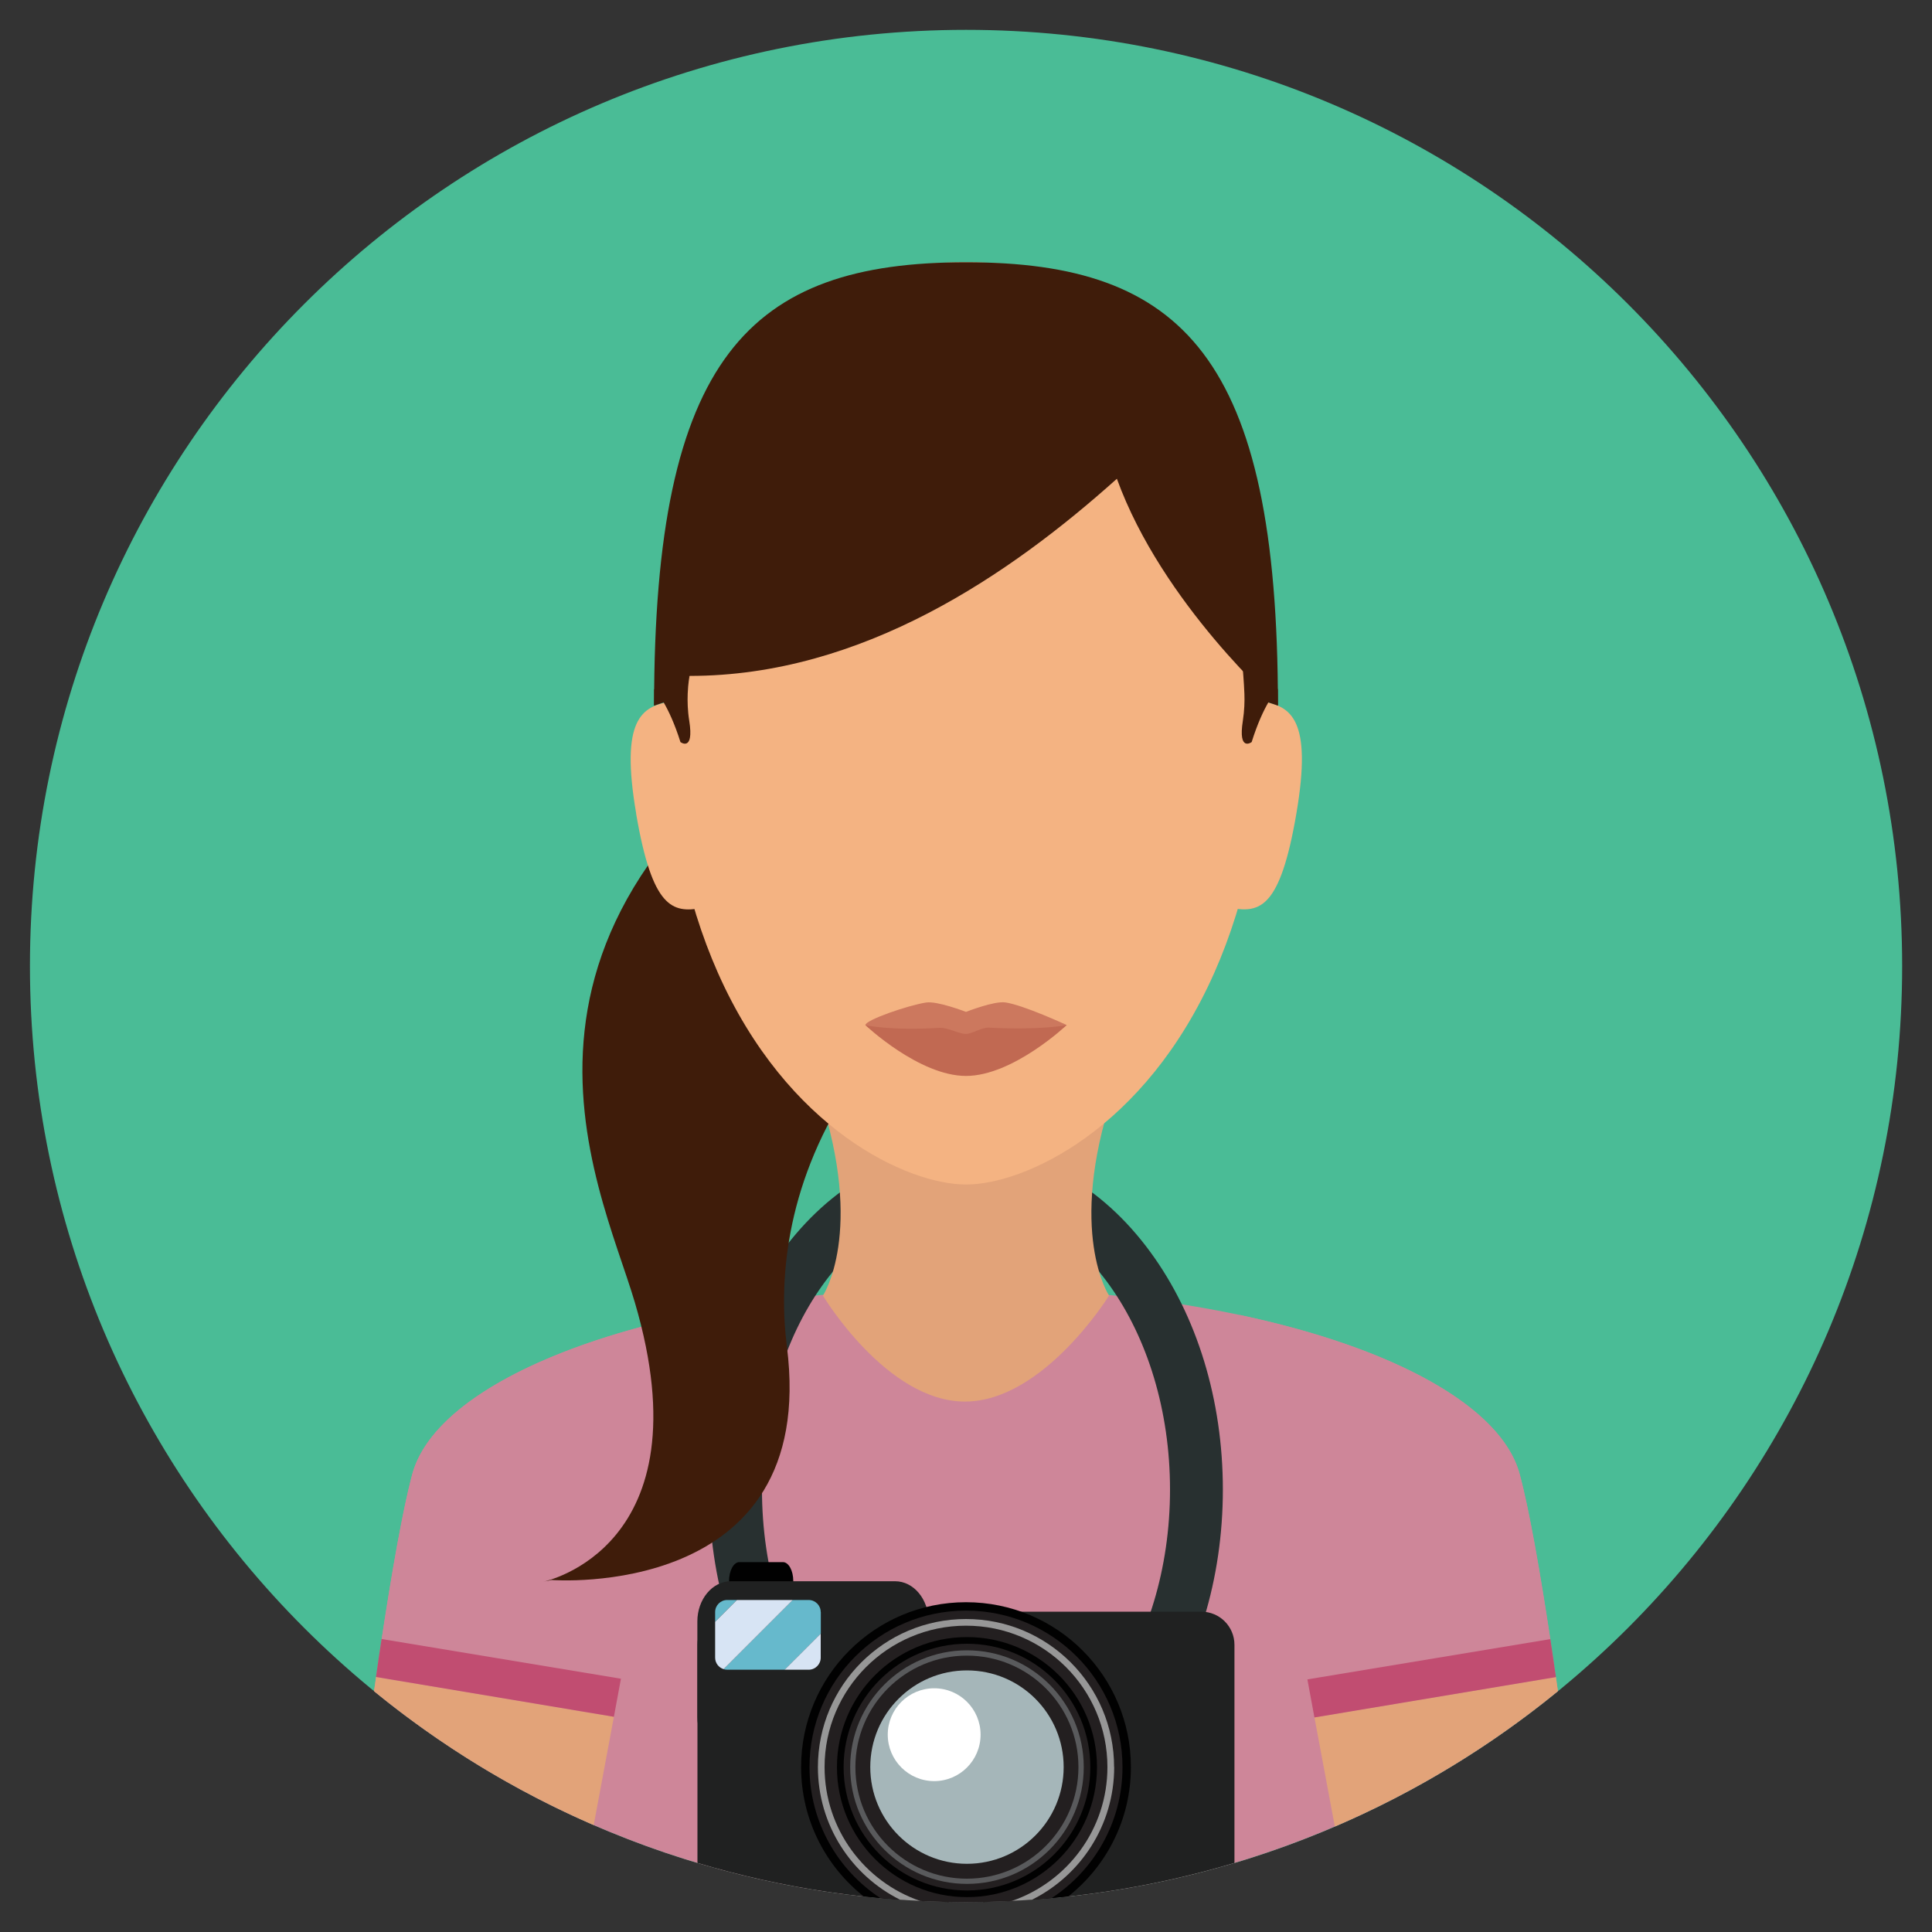 <?xml version="1.0" encoding="utf-8"?>
<!-- Generated by IcoMoon.io -->
<!DOCTYPE svg PUBLIC "-//W3C//DTD SVG 1.1//EN" "http://www.w3.org/Graphics/SVG/1.1/DTD/svg11.dtd">
<svg version="1.1" xmlns="http://www.w3.org/2000/svg" xmlns:xlink="http://www.w3.org/1999/xlink" width="20" height="20" viewBox="0 0 20 20">
<rect x="0" y="0" width="20" height="20" fill="#333333" stroke="none"/>
<path fill="rgb(74, 188, 150)" d="M19.691 10c0-5.352-4.339-9.691-9.69-9.691s-9.691 4.338-9.691 9.691c0 5.352 4.339 9.69 9.691 9.69s9.69-4.339 9.69-9.69z"></path>
<path fill="rgb(206, 134, 153)" d="M9.987 13.333c-3.014 0-5.433 0.862-5.719 1.927-0.127 0.475-0.272 1.375-0.396 2.247 1.67 1.365 3.803 2.183 6.128 2.183s4.458-0.819 6.127-2.183c-0.124-0.872-0.268-1.772-0.396-2.247-0.286-1.066-2.731-1.927-5.745-1.927z"></path>
<path fill="rgb(40, 48, 48)" d="M10 18.945c-0.727 0-1.404-0.378-1.907-1.064-0.485-0.661-0.752-1.535-0.752-2.461s0.267-1.8 0.752-2.461c0.503-0.686 1.181-1.064 1.907-1.064s1.404 0.378 1.907 1.064c0.485 0.661 0.752 1.535 0.752 2.461s-0.267 1.8-0.752 2.461c-0.503 0.686-1.181 1.064-1.907 1.064zM10 12.441c-1.165 0-2.112 1.336-2.112 2.979s0.948 2.979 2.112 2.979 2.112-1.336 2.112-2.979-0.948-2.979-2.112-2.979z"></path>
<path fill="rgb(226, 163, 121)" d="M16.128 17.507c-0.007-0.049-0.014-0.098-0.021-0.147l-2.5 0.418 0.211 1.13c0.837-0.359 1.614-0.833 2.31-1.402z"></path>
<path fill="rgb(226, 163, 121)" d="M6.146 18.893l0.209-1.121-2.462-0.412c-0.007 0.049-0.014 0.098-0.021 0.147 0.686 0.561 1.45 1.029 2.274 1.386z"></path>
<path fill="rgb(206, 134, 153)" d="M15.732 15.26c-0.187-0.699-1.305-1.311-2.902-1.648l0.704 3.773 2.515-0.417c-0.104-0.686-0.216-1.331-0.317-1.708z"></path>
<path fill="rgb(206, 134, 153)" d="M4.268 15.26c-0.101 0.377-0.213 1.022-0.317 1.708l2.478 0.411 0.702-3.762c-1.579 0.339-2.676 0.948-2.863 1.644z"></path>
<path fill="rgb(193, 77, 113)" d="M3.893 17.36l2.462 0.412 0.073-0.394-2.478-0.411c-0.020 0.13-0.039 0.261-0.058 0.393z"></path>
<path fill="rgb(193, 77, 113)" d="M16.107 17.361c-0.019-0.131-0.038-0.263-0.058-0.393l-2.515 0.417 0.073 0.394 2.5-0.418z"></path>
<path fill="rgb(226, 163, 121)" d="M11.519 11.33h-3.038c0.474 1.429 0.038 2.082 0.038 2.082s0.657 1.097 1.47 1.097 1.492-1.097 1.492-1.097-0.436-0.653 0.038-2.082z"></path>
<path fill="rgb(63, 28, 10)" d="M13.073 8.27c-4.703 1.76-5.093 4.363-4.927 5.671 0.334 2.632-2.436 2.415-2.436 2.415l-0.083 0.017c0 0 1.695-0.345 0.945-2.89-0.373-1.265-1.852-4.055 2.51-6.544l3.991 1.331z"></path>
<path fill="rgb(244, 179, 130)" d="M13.115 7.152c0-3.611-1.395-4.437-3.115-4.437s-3.115 0.827-3.115 4.437c0 1.221 0.219 2.178 0.546 2.917 0.72 1.625 1.966 2.193 2.57 2.193s1.85-0.568 2.57-2.193c0.327-0.739 0.546-1.696 0.546-2.917z"></path>
<path fill="rgb(244, 179, 130)" d="M6.585 8.423c0.168 0.983 0.377 1.028 0.675 0.978l-0.318-2.139c-0.298 0.051-0.524 0.179-0.356 1.162z"></path>
<path fill="rgb(244, 179, 130)" d="M13.063 7.261l-0.318 2.139c0.298 0.051 0.507 0.005 0.675-0.978s-0.059-1.111-0.356-1.162z"></path>
<path fill="rgb(63, 28, 10)" d="M13.229 7.305c0-3.61-0.99-4.59-3.229-4.59s-3.229 0.979-3.229 4.59l0.369-0.308c1.79 0 3.318-1.052 4.422-2.041 0.469 1.295 1.667 2.35 1.667 2.35z"></path>
<path fill="rgb(204, 120, 94)" d="M11.042 10.612c0 0-0.556 0.374-1.042 0.374s-1.042-0.374-1.042-0.374c0-0.053 0.442-0.205 0.629-0.234 0.117-0.018 0.413 0.097 0.413 0.097s0.291-0.115 0.408-0.098c0.19 0.028 0.634 0.234 0.634 0.234z"></path>
<path fill="rgb(193, 105, 82)" d="M11.042 10.612c0 0-0.556 0.526-1.042 0.526s-1.042-0.526-1.042-0.526 0.254 0.060 0.767 0.028c0.087-0.005 0.199 0.063 0.274 0.063 0.065 0 0.163-0.069 0.239-0.065 0.533 0.029 0.802-0.026 0.802-0.026z"></path>
<path fill="rgb(63, 28, 10)" d="M7.135 7.461c-0.017-0.105-0.019-0.202-0.016-0.279 0.004-0.111 0.019-0.183 0.019-0.183l-0.366 0.137c-0.001 0.056-0.001 0.112-0.001 0.169 0 0 0.040-0.013 0.109-0.037-0.003 0.001-0.007 0.002-0.010 0.003 0.050 0.086 0.113 0.217 0.174 0.411 0 0 0.143 0.107 0.091-0.221z"></path>
<path fill="rgb(63, 28, 10)" d="M12.882 7.183c0.003 0.077 0 0.173-0.016 0.278-0.052 0.328 0.091 0.221 0.091 0.221 0.061-0.194 0.123-0.325 0.173-0.411 0.063 0.022 0.099 0.033 0.099 0.033 0-0.057-0-0.114-0.001-0.17l-0.365-0.24c0 0 0.015 0.176 0.019 0.288z"></path>
<path fill="rgb(242, 248, 249)" d="M7.502 13.543v0c0.001-0 0.001-0 0.002-0s-0.001 0-0.002 0z"></path>
<path fill="rgb(1, 1, 1)" d="M8.212 16.367c0-0.108-0.048-0.196-0.107-0.196h-0.451c-0.059 0-0.107 0.088-0.107 0.196s0.048 0.196 0.107 0.196h0.451c0.059 0 0.107-0.088 0.107-0.196z"></path>
<path fill="rgb(32, 33, 33)" d="M12.779 19.285v-2.258c0-0.189-0.153-0.343-0.343-0.343h-4.874c-0.189 0-0.342 0.154-0.342 0.343v2.258c0.881 0.263 1.813 0.405 2.78 0.405s1.899-0.142 2.779-0.405z"></path>
<path fill="rgb(32, 33, 33)" d="M9.613 16.785c0-0.23-0.155-0.416-0.347-0.416h-1.7c-0.192 0-0.347 0.187-0.347 0.416v0.989c0 0.23 0.155 0.416 0.347 0.416h1.7c0.191 0 0.347-0.186 0.347-0.416v-0.989z"></path>
<path fill="rgb(1, 1, 1)" d="M11.707 18.293c0-0.943-0.764-1.707-1.707-1.707s-1.707 0.764-1.707 1.707c0 0.543 0.254 1.027 0.65 1.34 0.347 0.038 0.7 0.058 1.057 0.058s0.71-0.020 1.057-0.058c0.396-0.313 0.65-0.796 0.65-1.34z"></path>
<path fill="rgb(35, 31, 32)" d="M11.62 18.293c0-0.895-0.725-1.62-1.62-1.62s-1.62 0.725-1.62 1.62c0 0.568 0.293 1.067 0.735 1.357 0.292 0.026 0.587 0.041 0.885 0.041s0.594-0.014 0.885-0.041c0.442-0.289 0.735-0.789 0.735-1.357z"></path>
<path fill="rgb(151, 151, 151)" d="M11.533 18.293c0-0.847-0.687-1.533-1.533-1.533s-1.533 0.687-1.533 1.533c0 0.601 0.347 1.122 0.851 1.373 0.226 0.016 0.453 0.024 0.683 0.024s0.457-0.009 0.682-0.024c0.504-0.251 0.851-0.772 0.851-1.373z"></path>
<path fill="rgb(35, 31, 32)" d="M11.464 18.293c0-0.809-0.656-1.464-1.464-1.464s-1.464 0.656-1.464 1.464c0 0.643 0.415 1.189 0.991 1.386 0.157 0.008 0.315 0.012 0.473 0.012s0.316-0.004 0.473-0.012c0.576-0.197 0.991-0.743 0.991-1.386z"></path>
<path fill="rgb(1, 1, 1)" d="M11.356 18.293c0-0.743-0.603-1.346-1.346-1.346s-1.346 0.602-1.346 1.346c0 0.743 0.602 1.346 1.346 1.346s1.346-0.603 1.346-1.346z"></path>
<path fill="rgb(35, 31, 32)" d="M11.287 18.293c0-0.706-0.572-1.277-1.277-1.277s-1.277 0.572-1.277 1.277c0 0.706 0.572 1.277 1.277 1.277s1.277-0.572 1.277-1.277z"></path>
<path fill="rgb(89, 90, 92)" d="M11.219 18.293c0-0.668-0.541-1.209-1.209-1.209s-1.209 0.541-1.209 1.209c0 0.668 0.541 1.209 1.209 1.209s1.209-0.541 1.209-1.209z"></path>
<path fill="rgb(35, 31, 32)" d="M11.164 18.293c0-0.637-0.517-1.154-1.155-1.154s-1.154 0.517-1.154 1.154c0 0.638 0.517 1.155 1.154 1.155s1.155-0.517 1.155-1.155z"></path>
<path fill="rgb(165, 182, 185)" d="M11.011 18.293c0-0.553-0.448-1.001-1.001-1.001s-1.001 0.448-1.001 1.001c0 0.553 0.448 1.001 1.001 1.001s1.001-0.448 1.001-1.001z"></path>
<path fill="rgb(255, 255, 255)" d="M10.151 17.957c0 0.265-0.215 0.481-0.48 0.481s-0.481-0.215-0.481-0.481c0-0.265 0.215-0.48 0.481-0.48s0.48 0.215 0.48 0.48z"></path>
<path fill="rgb(102, 185, 204)" d="M7.528 16.563c-0.069 0-0.125 0.056-0.125 0.125v0.101l0.226-0.226h-0.101z"></path>
<path fill="rgb(102, 185, 204)" d="M8.496 16.688c0-0.069-0.056-0.125-0.125-0.125h-0.164l-0.716 0.716c0.012 0.004 0.024 0.006 0.038 0.006h0.594l0.374-0.374v-0.223z"></path>
<path fill="rgb(215, 228, 244)" d="M7.629 16.563l-0.226 0.226v0.371c0 0.056 0.037 0.103 0.088 0.119l0.716-0.716h-0.577z"></path>
<path fill="rgb(215, 228, 244)" d="M8.496 17.16v-0.249l-0.374 0.374h0.249c0.069 0 0.125-0.056 0.125-0.125z"></path>
</svg>
